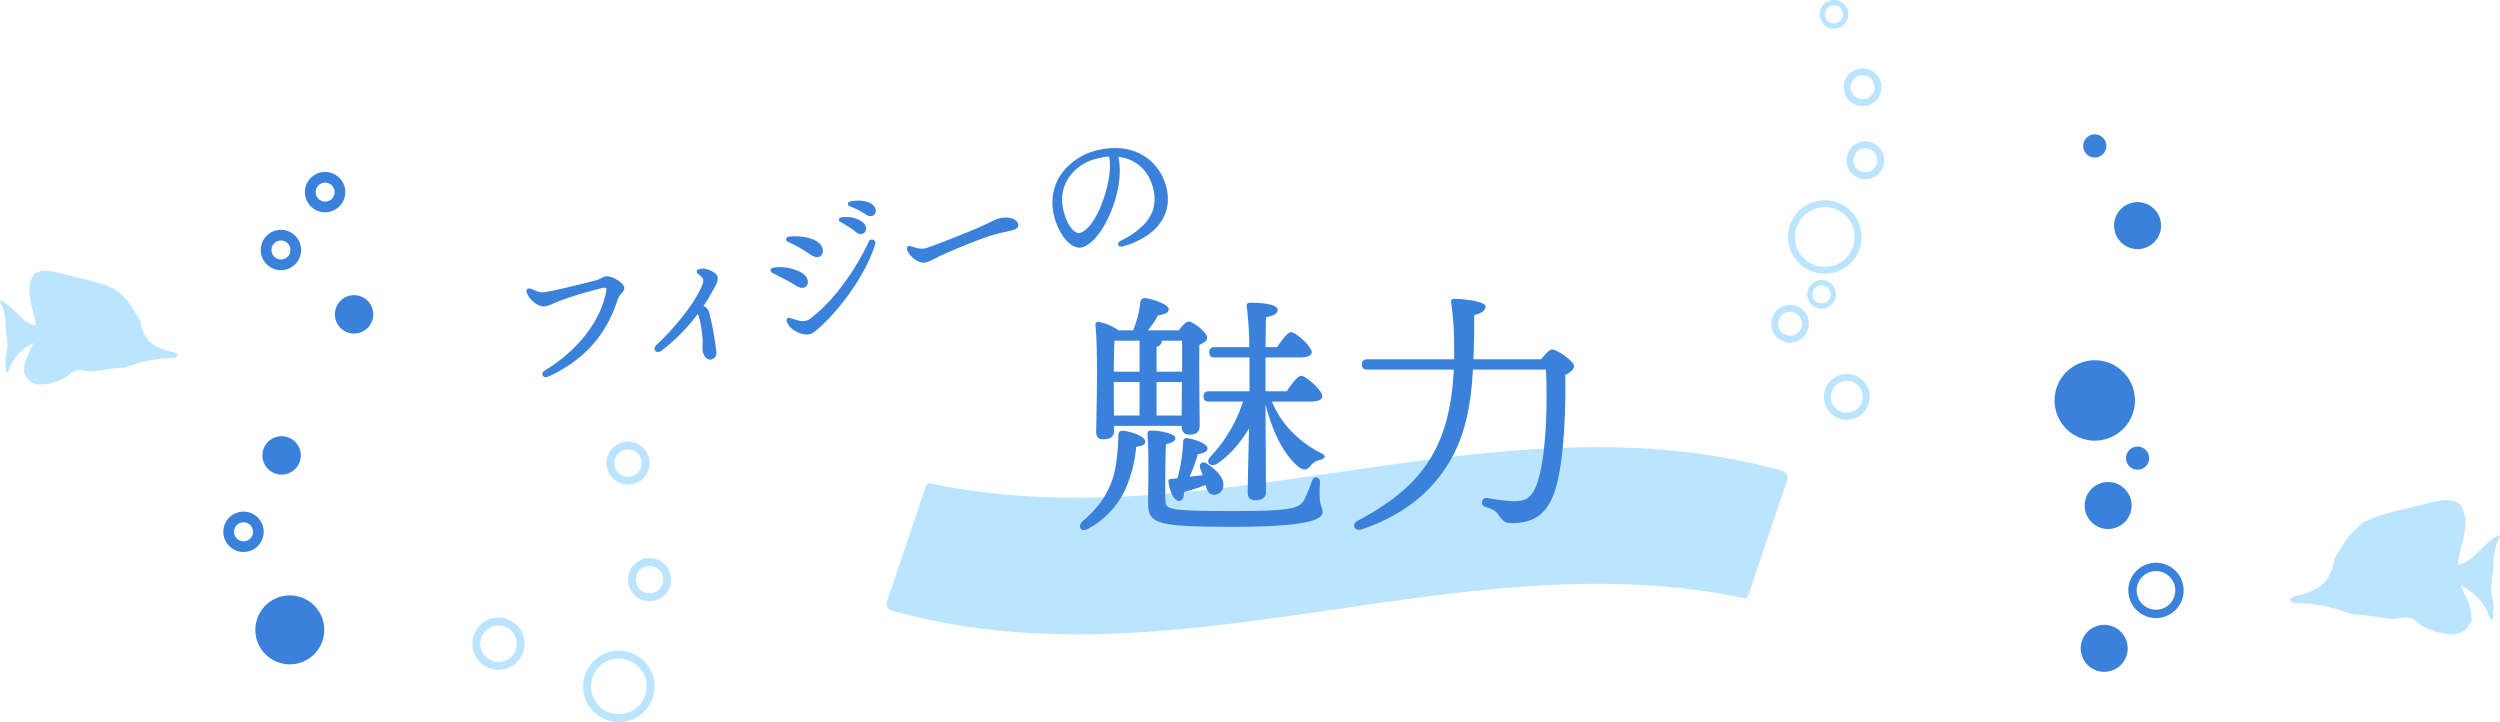 <svg xmlns="http://www.w3.org/2000/svg" viewBox="0 0 941.996 272.072"><defs><clipPath id="a"><rect width="475.177" height="183.243" fill="none"/></clipPath><clipPath id="b"><rect width="78.904" height="50.624" fill="#bbe4ff"/></clipPath><clipPath id="c"><rect width="66.819" height="42.871" fill="#bbe4ff"/></clipPath></defs><g><g fill="#3981db"><path d="M122.02 235.308a12.98 12.98 0 11-14.851-10.79 12.982 12.982 0 0114.85 10.79m1.672-155.415a7.6 7.6 0 116.317-8.695 7.612 7.612 0 01-6.317 8.695m-1.748-11.038a3.571 3.571 0 104.089 2.966 3.576 3.576 0 00-4.09-2.966M92.947 207.888a7.6 7.6 0 116.318-8.696 7.612 7.612 0 01-6.318 8.696M91.2 196.85a3.571 3.571 0 104.09 2.965 3.576 3.576 0 00-4.09-2.965m15.842-95.15a7.6 7.6 0 116.318-8.695 7.612 7.612 0 01-6.318 8.695m-1.748-11.037a3.571 3.571 0 104.09 2.965 3.575 3.575 0 00-4.09-2.965m35.264 26.653a7.231 7.231 0 11-8.272-6.011 7.23 7.23 0 018.272 6.01m-27.309 53.148a7.231 7.231 0 11-8.273-6.01 7.23 7.23 0 018.273 6.01"/></g><g fill="#bbe4ff"><path d="M704.528 149.664a8.632 8.632 0 10-8.767 8.5 8.641 8.641 0 008.767-8.5m-14.656-.232a6.026 6.026 0 115.93 6.121 6.034 6.034 0 01-5.93-6.121m-2.511-46.298a13.844 13.844 0 10-13.624-14.062 13.86 13.86 0 0013.624 14.062m.4-25.079a11.239 11.239 0 11-11.416 11.058 11.249 11.249 0 0111.414-11.059m4.012 32.943a5.4 5.4 0 10-5.486 5.317 5.409 5.409 0 005.486-5.317m-8.824-.139a3.423 3.423 0 113.368 3.476 3.425 3.425 0 01-3.368-3.476m8.008-100.057a5.4 5.4 0 10-5.317-5.487 5.408 5.408 0 005.317 5.487m.139-8.824a3.422 3.422 0 11-3.477 3.368 3.426 3.426 0 013.477-3.364m18.881 58.52a7.112 7.112 0 10-7.224 7 7.122 7.122 0 007.224-7m-7.182 4.392a4.507 4.507 0 114.577-4.433 4.51 4.51 0 01-4.577 4.433m-28.416 64.213a7.112 7.112 0 10-7-7.219 7.12 7.12 0 007 7.223m.184-11.623a4.507 4.507 0 11-4.578 4.435 4.512 4.512 0 014.578-4.435m27.156-77.505a7.112 7.112 0 10-7-7.222 7.119 7.119 0 007 7.222m.184-11.617a4.507 4.507 0 11-4.578 4.435 4.513 4.513 0 014.578-4.435"/></g><g fill="#3981db"><path d="M785.489 190.475a8.849 8.849 0 108.85-8.849 8.85 8.85 0 00-8.85 8.849m19.944-96.613a8.849 8.849 0 10-8.85-8.85 8.85 8.85 0 008.85 8.85m6.938 118.176a10.422 10.422 0 1010.422 10.423 10.434 10.434 0 00-10.423-10.423m0 17.7a7.276 7.276 0 117.276-7.275 7.284 7.284 0 01-7.276 7.275m-19.502 5.704a8.849 8.849 0 108.849 8.849 8.849 8.849 0 00-8.849-8.849m11.581-84.554a15.142 15.142 0 10-15.142 15.142 15.142 15.142 0 0015.142-15.142m.984 26.094a4.359 4.359 0 10-4.36-4.36 4.358 4.358 0 004.36 4.36M789.308 59.346a4.359 4.359 0 10-4.36-4.36 4.359 4.359 0 004.36 4.36"/></g><g><g transform="translate(198.404 55.775)" clip-path="url(#a)"><path d="M6.617 54.344c2.876-.327 13.915-3.037 18.923-4.335 2.714-.673 2.985-1.493 4.3-1.643 2.635-.3 6.777 2.505 6.967 4.184.2 1.8-1.652 2.007-2.6 4.906-3.105 9.515-9.653 21.3-26.1 28.695-1.909.824-3.054-1.231-1.179-2.355 13.057-7.915 21.216-19.4 23.028-29.618.294-1.672.049-1.7-1.555-1.4A154.759 154.759 0 0012.8 57.464c-2.794 1.046-4.263 2-6.06 2.206-2.04.231-5.521-2.104-6.58-5.017-.531-1.457.306-2.1 1.706-1.529 1.846.762 3.013 1.417 4.751 1.22m60.449 5.331a4.043 4.043 0 011.85 2.724 107.507 107.507 0 012.6 14.415 2.52 2.52 0 01-1.983 2.88c-1.423.263-2.785-1.142-3.156-3.157a20.438 20.438 0 01-.008-3.371 45.469 45.469 0 00-1.416-9.669 3.3 3.3 0 00-.481-.954 68.607 68.607 0 01-13.691 13.865c-1.9 1.33-3.55-.632-1.869-2.168 7.686-7.18 15.318-16.985 17.445-23.077.5-1.624.28-2.136-1.438-3.475-1.216-.941-1.024-1.9.459-2.169 2.549-.47 6.317 1.349 6.654 3.187a5.9 5.9 0 01-.923 3.3 79.3 79.3 0 01-4.441 7.5zM93.073 45.07a16.7 16.7 0 0110.667 1.971c2.188 1.324 2.808 3.594 1.808 4.833s-2.474 1.043-4.62-.356c-1.779-1.176-5.033-2.8-8.374-4.522-.993-.5-.754-1.8.518-1.928m5.94-11.7c3.628-.4 8 .207 10.609 1.986 2.23 1.5 2.557 3.841 1.382 5.123-.88.962-2.314.941-4.72-.763a50.029 50.029 0 00-7.7-4.317c-1.255-.559-.9-1.889.433-2.029m3.822 31.717a4.856 4.856 0 004.346-1.008c9.4-7.215 17.4-19.365 21.741-28.748a1.304 1.304 0 012.453.886c-3.022 9.932-11.29 22.269-20.051 30.57-1.718 1.6-3.288 3.042-4.575 3.359-2.753.676-7.7-1.523-8.669-4.7-.316-1.039.212-1.666 1.147-1.4s2.687.829 3.608 1.039m25.038-35.272a2 2 0 01-1.486 2.536c-1.347.333-2-.562-3.737-1.812a50.492 50.492 0 00-4.376-2.649.911.911 0 01.315-1.754c3.876-.642 8.608.927 9.283 3.678m3.626-6.727a1.935 1.935 0 01-1.43 2.525c-.878.214-1.578-.11-2.993-1.066a30.626 30.626 0 00-5.225-2.565c-1.111-.473-.944-1.568.168-1.842 3.76-.862 8.743-.037 9.479 2.948m18.893 14.651c3.072-.877 15.621-5.9 19.472-7.564 4.746-2.044 5.915-3 8.234-3.666 2.377-.679 6.409-.386 7.122 2.106.247.869-.118 1.79-1.914 2.3-2.146.612-3.328.637-7.677 1.877-4.523 1.29-16.343 6.23-18.936 7.473-2.494 1.15-4.24 2.275-6.154 2.821-2.494.711-6.359-2.074-7.137-4.8-.281-.984.3-1.588 1.392-1.273 1.639.472 3.567 1.3 5.6.723m90.517-23.514c3.157 11.136-4.146 19.41-16.094 22.8-2.031.576-2.655-1.19-.956-2.048 9.473-4.816 14.769-10.893 12.072-20.4-1.758-6.207-6.353-10.479-12.9-11.255a28.979 28.979 0 01.4 7.594c-.73 10.233-7.144 24.521-14.1 26.495-3.074.873-7.291-2.506-9.755-9.2-2.651-7.144-1.339-13.344 1.518-17.852a22.98 22.98 0 0112.746-9.191c13.862-3.931 24.116 2.624 27.077 13.064M219.488 3.185a26.9 26.9 0 00-5.006.917 17.355 17.355 0 00-10.555 7.63c-2.251 3.774-2.939 8.417-.963 14.059 1.554 4.385 3.893 6.667 5.576 6.189 5.568-1.579 10.715-15.257 11.235-23.8a18.877 18.877 0 00-.287-5" fill="#3981db"/><path d="M458.644 169.595c-107.046-22.508-214.093 34.825-321.138 4.662a2.832 2.832 0 01-1.731-3.37q7.345-21.468 14.69-43.477a1.462 1.462 0 011.732-1.043c107.046 22.509 214.092-34.825 321.138-4.662a2.829 2.829 0 011.731 3.369q-7.345 21.469-14.691 43.477a1.461 1.461 0 01-1.731 1.043" fill="#bbe4ff"/><path d="M233.113 110.526c.1 1.264-1.069 1.751-3.4 2.043a50.237 50.237 0 01-4.279 16.436 32.276 32.276 0 01-13.915 14.494c-2.529 1.459-4.182-.876-1.945-2.918 4.767-4.085 8.073-8.268 10.116-13.034 2.334-4.96 3.015-11.087 3.307-19.062 0-1.557.486-1.946 1.848-1.946 3.6.389 8.267 2.238 8.267 3.988m-11.768-3.89c0 2.141-1.362 3.113-4.182 3.113-1.653 0-2.529-.973-2.529-2.724.1-7.489.777-30.541-.292-40.364a1.1 1.1 0 011.361-1.167 20.833 20.833 0 017.393 3.209h5.446a36.575 36.575 0 002.723-10.7 1.7 1.7 0 011.946-1.459c3.6.584 8.559 2.431 8.753 4.086.1 1.263-.973 1.945-4.085 2.431a25.818 25.818 0 01-3.794 5.64h11.672c1.264-1.653 2.723-3.306 3.7-3.306 1.752 0 7 4.085 7 6.127 0 1.167-1.362 1.945-2.919 2.626-.194 7 .1 26.456.1 30.152 0 3.016-1.459 3.7-3.989 3.7-2.236 0-2.82-1.752-2.82-3.308h-25.483zm.195-34.042c-.195 2.627-.195 7.879-.292 11.671h9.726V72.594zm9.434 28.205V88.156h-9.726l.1 12.643zm68.96 36.377c0 2.334-3.4 5.545-33.556 5.545-30.541 0-32.194-1.265-32.194-9.921 0-3.016.388-16.438-.195-24.608-.1-1.361.292-1.751 1.653-1.751 2.626 0 8.851 1.167 8.851 2.821 0 1.263-1.752 1.945-3.6 2.334-.195 6.322-.292 16.146-.195 20.911.1 3.6.195 4.279 25.58 4.279 21.592 0 24.7-.973 26.553-3.89a54.387 54.387 0 003.112-7.49c.584-2.041 3.112-1.653 3.015.585-.584 10.115.973 8.364.973 11.185m-60.591-64.583v.292c0 .973-.681 1.556-1.945 2.042v9.337h9.625V72.594zm7.489 28.205l.1-12.643h-9.532v12.643zm-1.556 23.635a64.087 64.087 0 002.141-13.617 1.293 1.293 0 011.653-1.459c3.5.486 7.294 2.238 7.489 3.6.195 1.168-.681 1.849-3.6 2.431a72.774 72.774 0 01-3.112 8.463c1.653-.2 3.4-.39 4.96-.585l-.875-2.333c-.778-1.752.486-3.21 2.431-2.043 3.6 2.431 6.809 5.544 6.128 8.851a3.39 3.39 0 01-4.086 2.82c-1.556-.389-2.042-1.752-2.529-3.6a68.809 68.809 0 01-8.073 2.626c-.1 1.945-.584 3.5-2.042 3.4-1.556-.1-3.4-3.016-3.89-7.3-.1-.68.292-.973.973-.973zm35.6-28.886c3.792 9.337 11.283 15.756 18.382 19.354 2.53 1.071 1.363 2.141-.291 2.627a6.393 6.393 0 00-3.6 2.237c-.875 1.168-2.041 2.141-4.474.389-6.127-5.253-9.824-13.52-12.45-23.537 0 7.878.195 29.665.195 32.874 0 2.141-1.264 3.21-4.279 3.21-1.653 0-2.626-.973-2.626-2.82 0-2.335.292-14.687.486-24.219-3.015 4.96-6.905 9.921-12.061 13.325-2.431 1.46-4.474-.584-2.529-2.627a54.785 54.785 0 0012.353-20.813h-12.743c-1.264 0-2.14-.389-2.14-1.946 0-1.459.875-1.945 2.14-1.945h15.173V78.915h-13.033c-1.263 0-2.14-.389-2.14-1.945 0-1.459.876-1.945 2.14-1.945h12.936a119.556 119.556 0 00-.973-15.367 1.125 1.125 0 011.264-1.363c4.377 0 10.407.486 10.407 2.723 0 1.362-1.653 2.238-4.378 2.724-.1 2.14-.1 6.516-.195 11.282h4.383c1.751-2.723 3.987-5.641 5.252-5.641 1.751 0 7.781 5.446 7.781 7.49 0 1.361-1.653 2.041-4.571 2.041h-12.843v12.743h7.981c1.848-2.723 4.182-5.835 5.447-5.835 1.847 0 7.975 5.544 7.975 7.683 0 1.363-1.653 2.043-4.669 2.043zm101.484-15.951c1.361-1.848 3.112-3.7 3.988-3.7 2.14 0 8.364 4.572 8.364 6.225 0 1.167-1.361 2.432-3.307 3.4.194 12.838-.389 36.278-4.96 46.394-3.015 6.517-7.392 9.435-15.562 9.435-2.334 0-3.307-1.264-4.378-2.724-1.264-2.041-2.333-2.431-4.959-3.306-1.557-.486-1.654-1.459-1.459-2.14a1.584 1.584 0 012.041-1.265 73.149 73.149 0 009.921 1.167c4.279 0 6.225-1.264 7.878-4.668 4.183-8.656 4.864-30.735 4.183-44.936h-27.525c-.584 11.186-2.334 22.273-7.1 31.61-6.224 12.255-17.117 22.663-34.819 28.6-2.723.875-3.988-1.946-1.557-3.209 15.369-8.171 24.024-16.34 29.471-27.137 4.766-9.337 6.323-20.231 6.809-29.86h-32.487c-1.263 0-2.14-.388-2.14-1.945 0-1.459.876-1.945 2.14-1.945h32.583c.1-2.53 0-4.961 0-7.2a108.55 108.55 0 00-1.069-13.996c-.2-1.167.194-1.555 1.362-1.555 3.209 0 11.574.874 11.574 2.918-.1 1.459-1.362 2.431-4.279 3.209 0 5.35 0 10.991-.292 16.633z" fill="#3981db"/></g></g><g fill="#bbe4ff"><path d="M177.988 242.156a9.844 9.844 0 1010.22-9.453 9.854 9.854 0 00-10.22 9.453m10.1-6.483a6.872 6.872 0 11-7.135 6.6 6.879 6.879 0 017.135-6.6m45.616 9.509a13.45 13.45 0 1012.915 13.963 13.466 13.466 0 00-12.915-13.963m-.933 23.909a10.478 10.478 0 1110.879-10.061 10.489 10.489 0 01-10.879 10.062m3.56-86.483a8.11 8.11 0 10-7.788-8.415 8.118 8.118 0 007.788 8.415m.516-13.239a5.139 5.139 0 11-5.335 4.937 5.147 5.147 0 015.335-4.937m-.194 48.72a8.11 8.11 0 108.419-7.79 8.118 8.118 0 00-8.419 7.789m8.3-4.82a5.139 5.139 0 11-5.335 4.935 5.146 5.146 0 015.335-4.935"/></g><g><g transform="translate(863.093 188.394)" clip-path="url(#b)"><path d="M74.056 16.421c-2.049 1.594-3.7 3.642-5.692 5.309a10.493 10.493 0 01-5.4 2.631 36.68 36.68 0 011.015-5.376c.865-3.433 1.918-6.878 1.881-10.418A12.4 12.4 0 0063.585 1.3a17.801 17.801 0 00-1.092-.515c-.135-.057-1.114-.413-1.059-.416a11.289 11.289 0 00-1.187-.261c-.2-.033-1.075-.092-.924-.108A23.2 23.2 0 0056.1.276a35.889 35.889 0 00-3.824.774c-.665.169-1.365.36-2.176.582-2.018.55-3.963 1-5.88 1.44-2.623.6-5.192 1.185-7.816 1.974l-.91.273c-.983.295-1.967.59-2.944.9-1.027.407-2.045.835-3.07 1.237-.19.075-.381.157-.572.237-.245.1-.491.206-.738.29l-.036.018c-.159.1-.317.191-.471.295A18.659 18.659 0 0025.5 10.07c-.612.562-1.219 1.13-1.841 1.682q-.527.474-.11.1a20.591 20.591 0 00-1.537 1.734c-.58.726-1.1 1.488-1.614 2.261l-.17.257c-.078.118-.122.183-.146.217s-.068.122-.148.26c-.255.442-.5.888-.761 1.328-.169.289-.347.572-.527.852-.46.715-.945 1.409-1.419 2.118a3.78 3.78 0 01-.145.207c-.012.04-.036.108-.083.224-.074.184-.165.364-.24.548-.088.213-.172.426-.258.638a21.718 21.718 0 01-2.464 6.888c-2.53 3.949-7.3 5.835-11.905 6.74a3.741 3.741 0 00-1.576.553 1.219 1.219 0 00-.446 1.478c.3.539 1.035.607 1.651.62A61.642 61.642 0 0117.6 41.182c1.932.558 3.835 1.211 5.726 1.9 1.039.064 1.979.067 3.254.178 2.624.229 5.216.706 7.818 1.1.692.1 1.387.21 2.083.292a35.245 35.245 0 001.236.12 19.821 19.821 0 004.151-.356 7.544 7.544 0 013.809.194c1.293.42 3.38 2.53 3.551 2.675a2.806 2.806 0 01.283.128c.065 0 12.628 7.039 17.415.289.374-.951 1.222-1.625 1.258-2.648.171-4.81-2.24-8.419-4.108-12.893 4.782 2.457 8.9 6.315 10.619 11.355a2.9 2.9 0 00.666 1.275 1.012 1.012 0 001.01.207 5.436 5.436 0 01-.033-.264 38.165 38.165 0 01.2-4.714q-.023.422-.029-.257a11.68 11.68 0 00-.082-.79 21.824 21.824 0 00-.284-1.544 24.629 24.629 0 01-.518-2.958 29.885 29.885 0 01.528-6.651c.268-1.937.153-4.012.432-6.323a26.963 26.963 0 011.181-5.297c.251-.673 1.216-2.555 1.133-2.641-.9-.938-3.819 2.062-4.842 2.858" fill="#bbe4ff"/></g></g><g><g transform="translate(0 102.011)" clip-path="url(#c)"><path d="M4.105 13.906c1.735 1.35 3.136 3.084 4.821 4.5A8.886 8.886 0 0013.5 20.63a31.062 31.062 0 00-.86-4.553c-.732-2.907-1.624-5.825-1.593-8.823A10.5 10.5 0 0112.973 1.1c.3-.155.611-.3.925-.437.114-.049.943-.35.9-.353A9.56 9.56 0 0115.8.091c.172-.028.91-.078.782-.091a19.642 19.642 0 012.728.234 30.392 30.392 0 013.238.656c.563.143 1.156.3 1.842.493 1.709.465 3.356.847 4.98 1.22 2.221.51 4.4 1 6.619 1.672l.771.231c.833.25 1.665.5 2.493.764.87.344 1.732.707 2.6 1.048.161.063.323.133.484.2.208.088.416.175.625.245l.03.015c.134.081.268.161.4.25a15.8 15.8 0 011.831 1.5c.518.476 1.032.957 1.559 1.424q.446.4.093.085c.155.156.306.314.455.474.295.321.578.654.851.994.491.614.934 1.26 1.367 1.915l.144.217c.066.1.1.155.124.184s.058.1.125.22c.216.374.426.752.644 1.124.143.245.294.484.446.721.39.605.8 1.193 1.2 1.794.058.089.1.142.123.175.01.034.03.091.07.189.063.156.14.308.2.464.074.18.146.361.218.54a18.391 18.391 0 002.086 5.833c2.142 3.344 6.185 4.942 10.082 5.708a3.168 3.168 0 011.334.469 1.033 1.033 0 01.377 1.253c-.255.456-.876.514-1.4.525a52.2 52.2 0 00-13.413 2.038 74.584 74.584 0 00-4.849 1.609c-.88.054-1.676.057-2.756.151-2.222.194-4.417.6-6.62.93-.586.088-1.174.178-1.764.247a25.61 25.61 0 01-.733.074l-.313.027a16.786 16.786 0 01-3.515-.3 6.389 6.389 0 00-3.225.164 11.949 11.949 0 00-3.007 2.265 2.374 2.374 0 00-.24.109c-.055 0-10.694 5.961-14.748.245-.317-.806-1.034-1.376-1.065-2.243-.145-4.074 1.9-7.129 3.479-10.919-4.05 2.08-7.541 5.348-8.992 9.616A2.453 2.453 0 013 37.927a.857.857 0 01-.856.175c.011-.073.021-.147.028-.223A32.32 32.32 0 002 33.887q.02.357.025-.217c.015-.223.039-.446.069-.669.059-.44.15-.874.24-1.308a20.857 20.857 0 00.439-2.5 25.308 25.308 0 00-.447-5.633c-.227-1.641-.129-3.4-.366-5.354a22.834 22.834 0 00-1-4.479c-.212-.57-1.03-2.164-.96-2.237.759-.794 3.234 1.746 4.1 2.421" fill="#bbe4ff"/></g></g></g></svg>